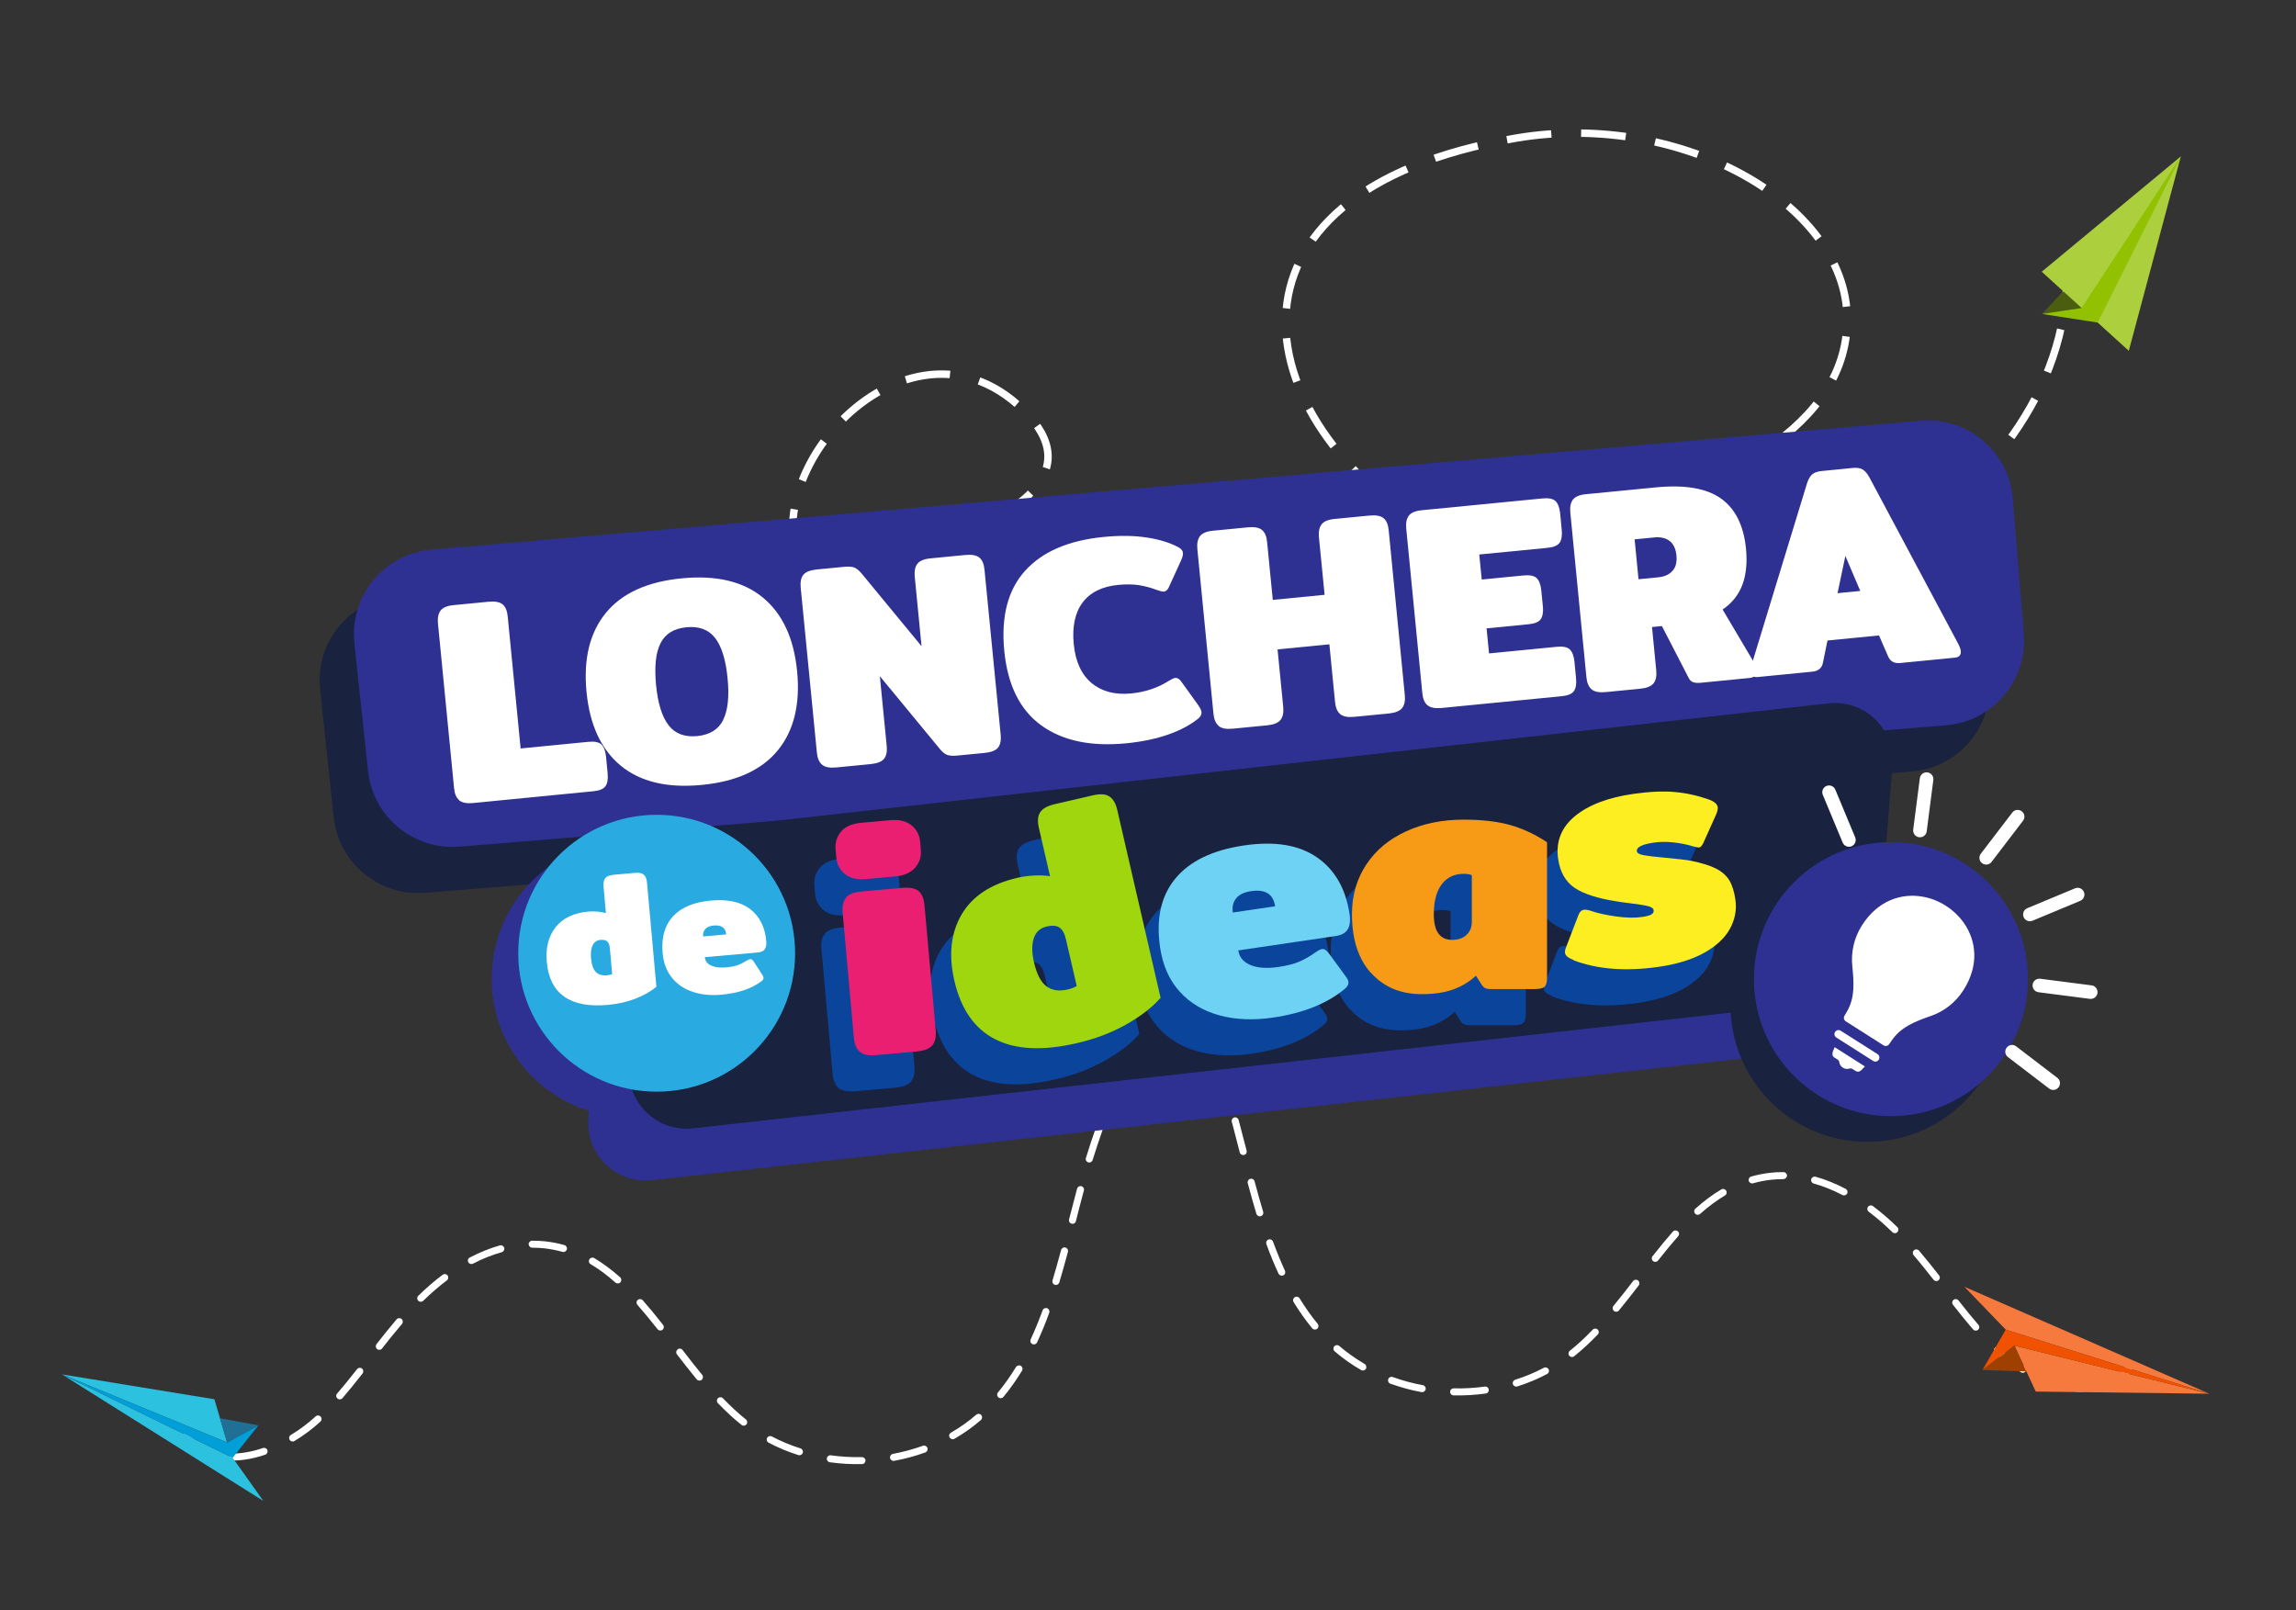 <svg xmlns="http://www.w3.org/2000/svg" id="Capa_1" viewBox="0 0 308 216"><rect x="0" y="0" width="308" height="216" fill="#333333" stroke="none"/><defs><style>.cls-1{fill:#f79b16;}.cls-2{fill:#009fd8;}.cls-3{fill:#f6793d;}.cls-4{fill:#ea1f72;}.cls-5{fill:#f05202;}.cls-6,.cls-7{fill:#fff;}.cls-8{fill:#fcee21;}.cls-9{fill:#9d4001;}.cls-10{fill:#a0d60d;}.cls-11{fill:#92c102;}.cls-12{fill:#acd03d;}.cls-13{fill:#207095;}.cls-14{fill:#0a459b;}.cls-15{fill:#19223f;}.cls-16{fill:#6ed2f4;}.cls-17{fill:#29abe2;}.cls-18{fill:#2bc1df;}.cls-19{fill:#2e3192;}.cls-20{fill:#4b5d0f;}.cls-21{fill:none;stroke:#fff;stroke-dasharray:0 0 6 4;stroke-miterlimit:10;}.cls-7{fill-rule:evenodd;}</style></defs><path class="cls-21" d="m66.79,83.64c21.84-.12-1.13-3.8,20.72-4.05,14.39-.16,66.46-8.13,49.84-24.53-16.86-16.63-41.58,13.61-26.17,26.1,11,8.91,36.49,6.44,51.3,6.62,17.25.2,33.4-10.48,48.63-15.82,17.22-6.04,36.06-13.34,36.67-28.42.65-15.83-22.01-28.81-44.36-25.02-42.78,7.25-36.71,38.87-8.99,54.22,38.42,21.27,81.43-3.72,82.83-34.65"></path><g><path class="cls-6" d="m286.09,183.54c-.01.08-.05.15-.1.21-.65.81-1.43,1.46-2.31,1.94-.23.13-.52.04-.64-.19-.13-.23-.04-.52.19-.64.77-.42,1.45-1,2.03-1.71.16-.2.46-.23.66-.07.14.11.2.29.17.45Zm-6.26,2.78c-.04.22-.24.39-.47.39-.69,0-1.41-.08-2.14-.21s-1.44-.32-2.18-.57c-.25-.08-.38-.35-.3-.6.08-.25.35-.38.6-.3.69.23,1.38.41,2.05.54s1.34.19,1.97.2c.26,0,.47.22.47.48,0,.03,0,.06,0,.08Zm-8.01-2.56c-.01.05-.03.11-.06.16-.13.22-.43.3-.65.16-1.26-.76-2.43-1.64-3.48-2.6-.19-.18-.2-.48-.03-.67.18-.19.48-.2.67-.03,1,.93,2.12,1.76,3.32,2.49.17.1.25.3.22.49Zm-6.31-5.65c-.02.1-.07.2-.16.27-.2.17-.5.15-.67-.05-.81-.94-1.64-1.96-2.7-3.31-.16-.21-.12-.5.08-.66.21-.16.5-.13.66.08,1.05,1.34,1.88,2.35,2.68,3.28.1.11.13.26.11.39Zm-5.3-6.65c-.02.11-.08.21-.17.29-.21.16-.5.12-.66-.08-.72-.91-1.67-2.12-2.67-3.29-.17-.2-.15-.5.05-.67.2-.17.5-.15.67.05,1.01,1.19,1.97,2.4,2.69,3.32.09.11.12.25.09.38Zm-5.56-6.43c-.02.09-.06.18-.13.25-.18.19-.48.19-.67,0-1.02-1-2.09-1.92-3.17-2.74-.21-.16-.25-.45-.09-.66.16-.21.45-.25.66-.09,1.12.84,2.22,1.79,3.27,2.82.12.11.16.27.13.42Zm-6.81-5.06s-.02.09-.05.13c-.12.23-.41.32-.64.2-1.28-.67-2.58-1.19-3.85-1.54-.25-.07-.4-.33-.33-.58.07-.25.33-.4.58-.33,1.34.37,2.69.92,4.03,1.62.19.1.28.31.25.5Zm-8.14-2.19c-.04.22-.23.39-.47.39-.57,0-1.13.03-1.68.09-.81.09-1.61.25-2.38.47-.25.07-.51-.08-.58-.33-.07-.25.08-.51.33-.58.82-.23,1.67-.4,2.53-.5.59-.07,1.19-.1,1.8-.09.26,0,.47.21.47.48,0,.03,0,.06,0,.08Zm-8.08,2.26c-.02.13-.1.25-.22.32-1.12.67-2.21,1.48-3.34,2.48-.19.17-.49.16-.67-.04-.17-.2-.16-.49.04-.67,1.17-1.04,2.31-1.89,3.48-2.58.22-.13.51-.06.65.17.06.1.08.22.06.33Zm-6.39,5.56c-.02.08-.05.16-.11.23-.81.92-1.67,1.95-2.7,3.26-.16.21-.46.24-.66.08-.21-.16-.24-.46-.08-.66,1.04-1.32,1.91-2.37,2.73-3.3.17-.2.47-.21.67-.04.13.11.18.28.15.44Zm-5.32,6.64c-.01.07-.04.14-.09.2-.82,1.07-1.72,2.22-2.65,3.35-.17.2-.46.23-.67.06-.2-.17-.23-.46-.06-.67.92-1.12,1.81-2.26,2.63-3.33.16-.21.46-.25.66-.09.15.11.21.29.18.46Zm-5.45,6.53c-.02.09-.06.17-.12.24-1.08,1.12-2.12,2.08-3.17,2.92-.2.16-.5.13-.66-.07-.16-.2-.13-.5.07-.66,1.02-.81,2.03-1.74,3.08-2.84.18-.19.48-.19.67-.01.12.11.16.28.14.43Zm-6.68,5.21c-.03.14-.11.26-.24.33-1.26.67-2.61,1.23-4,1.67-.25.08-.51-.06-.59-.31-.08-.25.06-.51.31-.59,1.34-.42,2.63-.96,3.84-1.6.23-.12.52-.03.64.2.05.1.07.2.05.31Zm-8.07,2.57c-.04.2-.19.35-.4.38-1.42.2-2.87.28-4.32.25-.26,0-.47-.22-.46-.48,0-.27.22-.47.48-.46,1.4.03,2.8-.05,4.17-.24.26-.04.5.14.53.4,0,.05,0,.1,0,.15Zm-8.47-.19c-.05.26-.29.43-.55.38-1.43-.26-2.83-.65-4.18-1.13-.25-.09-.37-.36-.28-.61.09-.25.36-.37.61-.28,1.29.47,2.65.84,4.03,1.09.26.05.43.29.38.55Zm-7.95-2.9c0,.05-.03.1-.06.15-.13.23-.42.3-.65.17-1.27-.73-2.46-1.58-3.54-2.51-.2-.17-.22-.47-.05-.67.17-.2.47-.22.67-.05,1.04.89,2.18,1.7,3.39,2.41.18.1.26.3.23.49Zm-6.43-5.5c-.02.11-.07.21-.16.28-.2.17-.5.14-.67-.06-.89-1.07-1.73-2.26-2.5-3.52-.14-.22-.07-.51.16-.65.22-.14.51-.07.65.16.75,1.22,1.56,2.37,2.42,3.41.09.11.12.25.1.39Zm-4.45-7.22c-.03.15-.12.28-.27.34-.24.11-.52,0-.63-.23-.57-1.23-1.11-2.53-1.63-3.97-.09-.25.04-.52.28-.61.25-.09.52.04.61.28.52,1.41,1.04,2.69,1.6,3.9.04.09.05.19.04.28Zm-2.95-7.97c-.03.17-.15.32-.33.37-.25.08-.51-.07-.59-.32-.37-1.23-.74-2.54-1.16-4.11-.07-.25.08-.51.34-.58.25-.07.51.08.58.34.42,1.56.78,2.86,1.15,4.08.02.07.03.15.01.22Zm-2.22-8.21c-.03.18-.16.33-.35.37-.25.06-.51-.09-.58-.34-.32-1.25-.64-2.48-.96-3.71l-.11-.4c-.07-.25.08-.51.33-.58.25-.07.51.08.58.33l.11.4c.33,1.23.65,2.47.97,3.72.02.07.02.14,0,.2Zm-2.26-8.2c-.03.17-.15.31-.33.37-.25.08-.51-.06-.59-.31-.43-1.39-.88-2.74-1.33-4.02-.09-.25.04-.52.29-.6.25-.09.52.04.6.29.46,1.29.91,2.66,1.34,4.06.02.08.03.15.01.22Zm-2.86-8.01c-.03.15-.13.29-.28.35-.24.1-.52-.01-.62-.26-.55-1.33-1.13-2.63-1.73-3.85-.11-.24-.02-.52.22-.63.23-.11.52-.02.63.22.61,1.25,1.2,2.56,1.75,3.91.04.09.04.18.03.27Z"></path><path class="cls-6" d="m24.69,192.31c.2-.16.5-.13.66.07.58.71,1.26,1.29,2.03,1.71.23.12.31.41.19.64-.13.23-.41.31-.64.19-.88-.48-1.65-1.13-2.31-1.94-.05-.06-.08-.14-.1-.21-.03-.16.03-.34.17-.45Zm6.09,3.15c0-.26.21-.47.47-.48.63,0,1.3-.07,1.97-.2.67-.12,1.35-.3,2.05-.54.25-.08.52.05.6.3.08.25-.05.52-.3.6-.74.25-1.47.44-2.18.57s-1.45.21-2.14.21c-.23,0-.43-.17-.47-.39,0-.03,0-.05,0-.08Zm8.24-2.97c1.2-.73,2.32-1.57,3.32-2.49.19-.18.49-.17.67.03.18.19.17.49-.03.67-1.05.97-2.22,1.84-3.48,2.6-.22.14-.51.06-.65-.16-.03-.05-.05-.1-.06-.16-.03-.19.05-.39.22-.49Zm6.2-5.55c.8-.93,1.63-1.94,2.68-3.28.16-.21.46-.24.66-.08.2.16.24.46.08.66-1.06,1.35-1.89,2.37-2.7,3.31-.17.2-.47.22-.67.05-.09-.07-.14-.17-.16-.27-.02-.14,0-.28.11-.39Zm5.29-6.64c.72-.92,1.68-2.13,2.69-3.32.17-.2.47-.22.67-.05.2.17.22.47.05.67-1,1.17-1.95,2.37-2.67,3.29-.16.21-.46.24-.66.08-.09-.07-.15-.18-.17-.29-.02-.13,0-.27.09-.38Zm5.6-6.48c1.05-1.03,2.15-1.98,3.27-2.82.21-.16.51-.11.66.09.16.21.11.51-.09.66-1.09.82-2.15,1.74-3.17,2.74-.19.18-.49.18-.67,0-.07-.07-.11-.16-.13-.25-.03-.15.02-.31.13-.42Zm6.92-5.14c1.34-.7,2.7-1.24,4.03-1.62.25-.07.51.08.58.33.07.25-.08.51-.33.58-1.27.36-2.57.87-3.85,1.54-.23.12-.52.03-.64-.2-.02-.04-.04-.09-.05-.13-.04-.2.06-.41.25-.5Zm7.88-1.77c0-.26.21-.47.47-.48.6,0,1.21.03,1.8.09.86.1,1.71.26,2.53.5.25.07.4.33.33.58-.07.25-.33.4-.58.33-.77-.22-1.57-.37-2.38-.47-.55-.06-1.12-.09-1.68-.09-.23,0-.43-.17-.47-.39,0-.03,0-.05,0-.08Zm8.15,2.02c.13-.22.42-.3.65-.17,1.17.7,2.31,1.54,3.48,2.58.2.17.21.47.04.67-.17.19-.47.21-.67.04-1.12-1-2.21-1.81-3.34-2.48-.12-.07-.2-.19-.22-.32-.02-.11,0-.22.06-.33Zm6.49,5.45c.2-.17.49-.16.67.04.82.93,1.69,1.98,2.73,3.3.16.21.13.5-.08.66-.2.16-.5.13-.66-.08-1.03-1.3-1.89-2.34-2.7-3.26-.06-.07-.1-.15-.11-.23-.03-.16.02-.33.15-.44Zm5.35,6.62c.21-.16.5-.12.66.09.82,1.06,1.7,2.2,2.63,3.33.17.2.14.5-.06.67-.2.17-.5.14-.67-.06-.93-1.13-1.82-2.28-2.65-3.35-.05-.06-.08-.13-.09-.2-.03-.17.03-.35.18-.46Zm5.41,6.56c.19-.18.49-.18.67.01,1.05,1.09,2.06,2.02,3.08,2.84.2.16.24.46.07.66-.16.2-.46.24-.66.07-1.05-.84-2.09-1.8-3.17-2.92-.07-.07-.11-.15-.12-.24-.03-.15.02-.31.14-.43Zm6.59,5.33c.12-.23.41-.32.64-.2,1.21.64,2.51,1.18,3.84,1.6.25.08.39.34.31.59-.08.25-.34.39-.59.31-1.39-.44-2.74-1-4-1.67-.13-.07-.22-.2-.24-.33-.02-.1,0-.21.05-.31Zm8.02,2.73c.04-.26.27-.44.53-.4,1.37.19,2.77.27,4.17.24.26,0,.48.2.48.46,0,.26-.2.48-.46.48-1.45.03-2.9-.05-4.32-.25-.21-.03-.36-.19-.4-.38,0-.05-.01-.1,0-.15Zm8.85-.59c1.38-.26,2.73-.62,4.03-1.09.25-.09.52.04.61.28.09.25-.04.52-.28.61-1.34.49-2.75.87-4.18,1.13-.26.05-.5-.12-.55-.38-.05-.26.12-.5.38-.55Zm7.8-2.85c1.21-.7,2.36-1.51,3.39-2.41.2-.17.5-.15.67.05.17.2.15.5-.05.67-1.08.93-2.27,1.78-3.54,2.51-.23.13-.51.05-.65-.17-.03-.05-.05-.1-.06-.15-.04-.19.05-.39.23-.49Zm6.3-5.39c.86-1.04,1.67-2.19,2.42-3.41.14-.22.43-.29.65-.16.22.14.29.43.16.65-.77,1.26-1.61,2.45-2.5,3.52-.17.2-.46.23-.67.06-.09-.07-.14-.17-.16-.28-.02-.13,0-.27.1-.39Zm4.39-7.12c.56-1.21,1.08-2.49,1.6-3.9.09-.24.36-.37.61-.28.24.09.37.36.28.61-.52,1.44-1.06,2.74-1.63,3.97-.11.24-.39.34-.63.23-.14-.07-.24-.2-.27-.34-.02-.09,0-.19.04-.28Zm2.93-7.91c.37-1.22.73-2.52,1.15-4.08.07-.25.33-.4.58-.34.25.07.4.32.34.58-.42,1.57-.79,2.88-1.16,4.11-.08.25-.34.39-.59.32-.18-.05-.3-.2-.33-.37-.01-.07,0-.15.01-.22Zm2.22-8.19c.32-1.25.64-2.49.97-3.72l.11-.4c.07-.25.33-.4.58-.33.25.07.4.33.33.58l-.11.4c-.33,1.22-.65,2.46-.96,3.71-.06.25-.32.41-.58.34-.18-.05-.32-.2-.35-.37-.01-.06-.01-.13,0-.2Zm2.26-8.23c.43-1.4.88-2.77,1.34-4.06.09-.25.36-.37.6-.29.25.09.37.36.29.6-.45,1.28-.9,2.63-1.33,4.02-.08.25-.34.39-.59.31-.17-.05-.3-.2-.33-.37-.01-.07,0-.15.01-.22Zm2.88-8.05c.56-1.35,1.15-2.66,1.75-3.91.11-.23.4-.33.63-.22.23.11.33.4.22.63-.6,1.23-1.18,2.52-1.73,3.85-.1.24-.38.36-.62.26-.15-.06-.26-.2-.28-.35-.02-.09,0-.18.03-.27Z"></path><path class="cls-15" d="m256.46,103.49l-199.43,16.28c-6.16.5-11.6-4-12.26-10.15l-1.83-17.13c-.68-6.35,3.99-12.01,10.35-12.56l199.78-17.28c6.29-.54,11.83,4.13,12.34,10.43l1.47,18.13c.51,6.27-4.16,11.77-10.43,12.28Z"></path><g><path class="cls-15" d="m54.96,109.53c-.4-.34-.63-.9-.7-1.68l-2.05-22.78c-.07-.78.06-1.37.39-1.78s.94-.65,1.82-.73l4.79-.43c.91-.08,1.57.04,1.96.37.39.33.63.9.7,1.7l1.64,18.24,9.38-.85c.86-.08,1.46.05,1.8.39.34.33.55.9.62,1.71l.2,2.25c.07.81-.03,1.4-.3,1.79-.28.39-.84.62-1.7.7l-16.63,1.5c-.89.08-1.53-.05-1.92-.39Z"></path><path class="cls-15" d="m81.54,107.03c-2.06-.67-3.72-1.75-4.96-3.25-1.24-1.5-1.97-3.35-2.16-5.55l-1.36-15.05c-.07-.78.06-1.37.39-1.78s.94-.65,1.82-.73l4.79-.43c.91-.08,1.57.04,1.96.37.39.33.63.9.7,1.7l1.37,15.18c.11,1.26.51,2.17,1.2,2.73.69.56,1.58.79,2.68.69s1.94-.49,2.51-1.16c.57-.67.81-1.64.69-2.9l-1.37-15.18c-.07-.78.06-1.37.39-1.78.33-.41.94-.65,1.82-.73l4.79-.43c.91-.08,1.57.04,1.96.37.39.33.63.9.7,1.7l1.36,15.05c.2,2.2-.18,4.15-1.14,5.84-.96,1.7-2.39,3.06-4.3,4.08-1.91,1.02-4.18,1.66-6.81,1.89-2.63.24-4.98.02-7.04-.64Z"></path><path class="cls-15" d="m104.84,105.03c-.4-.34-.63-.9-.7-1.68l-2.06-22.82c-.07-.78.06-1.36.39-1.76.33-.4.95-.63,1.86-.72l3.82-.34c.56-.05,1.01-.02,1.33.1.32.12.65.38.98.78l8.26,10.17-.87-9.62c-.07-.78.06-1.37.39-1.78.33-.41.94-.65,1.82-.73l4.79-.43c.91-.08,1.57.04,1.96.37.4.33.63.9.7,1.7l2.06,22.82c.07.78-.06,1.36-.39,1.76-.33.4-.95.63-1.86.72l-3.82.34c-.56.05-1.01.02-1.33-.1-.32-.12-.65-.38-.98-.78l-8.26-10.17.87,9.66c.07.78-.06,1.36-.39,1.76-.33.4-.95.63-1.86.72l-4.79.43c-.89.08-1.53-.05-1.92-.39Z"></path><path class="cls-15" d="m135.59,99.8c-2.93-2.16-4.6-5.6-5.03-10.32-.43-4.75.56-8.44,2.96-11.06,2.4-2.62,6.03-4.16,10.89-4.59,2.2-.2,4.18-.16,5.94.11,1.76.27,3.25.75,4.47,1.42.34.21.53.47.56.76.02.24-.07.59-.27,1.04l-1.7,3.64c-.18.4-.42.61-.71.63-.19.02-.51-.06-.95-.24-.79-.31-1.6-.53-2.43-.67-.84-.14-1.81-.16-2.91-.06-2.23.2-3.87,1-4.94,2.39-1.07,1.39-1.49,3.31-1.27,5.76.22,2.42,1.03,4.22,2.43,5.4,1.41,1.19,3.22,1.68,5.45,1.48,1.93-.17,3.67-.74,5.2-1.69.41-.25.71-.39.9-.41.3-.03.57.14.82.49l2.33,3.28c.28.41.43.73.45.97.03.3-.11.58-.41.85-1.08.88-2.48,1.62-4.18,2.2-1.71.59-3.66.98-5.86,1.18-4.88.44-8.79-.42-11.72-2.58Z"></path><path class="cls-15" d="m160.51,100.01c-.4-.34-.63-.9-.7-1.68l-2.05-22.78c-.07-.78.06-1.37.39-1.78.33-.41.94-.65,1.82-.73l4.79-.43c.91-.08,1.57.04,1.96.37.39.33.63.9.7,1.7l.72,7.97,7.17-.65-.72-7.97c-.07-.78.06-1.37.39-1.78.33-.41.94-.65,1.82-.73l4.79-.43c.91-.08,1.57.04,1.96.37.4.33.63.9.7,1.7l2.05,22.78c.07.78-.06,1.37-.39,1.78-.33.41-.95.65-1.86.74l-4.79.43c-.89.08-1.53-.05-1.92-.39-.4-.34-.63-.9-.7-1.68l-.72-7.97-7.17.65.72,7.97c.07.78-.06,1.37-.39,1.78-.33.41-.95.65-1.86.74l-4.79.43c-.89.08-1.53-.05-1.92-.39Z"></path><path class="cls-15" d="m189.82,97.37c-.4-.34-.63-.9-.7-1.68l-2.05-22.78c-.07-.78.06-1.37.39-1.78.33-.41.94-.65,1.82-.73l16.67-1.5c.86-.08,1.46.05,1.8.39.34.33.55.9.62,1.71l.2,2.25c.07.8-.03,1.4-.3,1.79-.28.39-.84.62-1.7.7l-9.42.85.31,3.46,5.8-.52c.86-.08,1.46.05,1.8.39.34.33.55.9.62,1.71l.2,2.17c.07.8-.03,1.4-.3,1.79-.28.39-.84.62-1.7.7l-5.8.52.31,3.46,9.38-.85c.86-.08,1.46.05,1.8.39.34.33.55.9.62,1.71l.2,2.25c.07.81-.03,1.4-.3,1.79-.28.39-.84.62-1.7.7l-16.63,1.5c-.89.08-1.53-.05-1.92-.39Z"></path><path class="cls-15" d="m212.92,95.29c-.4-.34-.63-.9-.7-1.68l-2.05-22.78c-.07-.78.06-1.37.39-1.78.33-.41.94-.65,1.82-.73l9.62-.87c4.03-.36,7.03.17,9.01,1.6,1.98,1.43,3.12,3.76,3.41,6.98.17,1.93,0,3.59-.55,4.98-.54,1.39-1.46,2.52-2.76,3.39l4.47,7.67c.13.21.2.44.23.71.03.3-.05.55-.24.75-.18.21-.44.32-.76.35l-6.8.61c-.43.04-.78,0-1.04-.09-.27-.1-.47-.29-.6-.57l-3.65-7.22-1.37.12.54,6c.07.78-.06,1.37-.39,1.78-.33.41-.95.65-1.86.74l-4.79.43c-.89.08-1.53-.05-1.92-.39Zm9.34-15.41c.86-.08,1.52-.37,1.97-.87.46-.5.64-1.21.56-2.12s-.4-1.61-.93-2.03c-.54-.41-1.24-.58-2.09-.5l-2.74.25.5,5.51,2.74-.25Z"></path><path class="cls-15" d="m235.34,92.98c-.02-.24.02-.54.12-.9l7.85-25.02c.19-.59.43-1.01.72-1.26.29-.26.71-.41,1.28-.46l4.39-.4c.56-.05,1.01.02,1.34.22.33.2.64.57.93,1.11l12.16,23.21c.17.34.26.63.28.87.05.56-.22.87-.81.93l-7.57.68c-.83.08-1.39-.24-1.67-.95l-1.23-2.89-7.12.64-.66,3.06c-.15.74-.64,1.15-1.47,1.23l-7.57.68c-.59.05-.91-.2-.96-.77Zm15.24-11.03l-2.02-4.85-1.12,5.13,3.14-.28Z"></path></g><path class="cls-19" d="m261.06,97.29l-199.43,16.28c-6.16.5-11.6-4-12.26-10.15l-1.83-17.13c-.68-6.35,3.99-12.01,10.35-12.56l199.78-17.28c6.29-.54,11.83,4.13,12.34,10.43l1.47,18.13c.51,6.27-4.16,11.77-10.43,12.28Z"></path><g><circle class="cls-19" cx="84.53" cy="131.28" r="18.57"></circle><path class="cls-19" d="m239.57,141.35l-152.08,16.96c-4.83.54-8.95-3.45-8.56-8.29l1.96-24.69c.29-3.69,3.17-6.66,6.85-7.07l152.08-16.96c4.83-.54,8.95,3.45,8.56,8.29l-1.96,24.69c-.29,3.69-3.17,6.66-6.85,7.07Z"></path><path class="cls-15" d="m245.05,134.4l-152.08,16.96c-4.83.54-8.95-3.45-8.56-8.29l1.96-24.69c.29-3.69,3.17-6.66,6.85-7.07l152.08-16.96c4.83-.54,8.95,3.45,8.56,8.29l-1.96,24.69c-.29,3.69-3.17,6.66-6.85,7.07Z"></path><g><path class="cls-14" d="m110.48,122.08c-.68-.57-1.06-1.29-1.14-2.18l-.1-1.14c-.08-.88.17-1.67.73-2.35.57-.68,1.45-1.07,2.64-1.18l3.98-.36c1.19-.11,2.13.12,2.83.69.7.57,1.08,1.29,1.16,2.18l.1,1.14c.08.88-.17,1.67-.76,2.35-.58.68-1.47,1.08-2.66,1.18l-3.98.36c-1.19.11-2.12-.12-2.8-.69Zm2,23.86c-.45-.39-.71-1.03-.79-1.91l-1.5-16.74c-.08-.88.07-1.56.44-2.02.37-.46,1.06-.74,2.07-.83l5.44-.49c1.04-.09,1.78.05,2.23.42.45.37.71,1.02.8,1.93l1.5,16.74c.08.88-.07,1.56-.44,2.02-.37.46-1.08.74-2.11.84l-5.44.49c-1.01.09-1.73-.06-2.18-.45Z"></path><path class="cls-14" d="m130.61,144.24c-2.75-1.42-4.56-4.04-5.44-7.86-.79-3.43-.47-6.38.97-8.85,1.44-2.47,3.95-4.12,7.53-4.94.72-.17,1.49-.26,2.31-.3.82-.03,1.5,0,2.03.1l-1.5-6.49c-.21-.89-.15-1.59.18-2.09.32-.5.98-.86,1.96-1.09l5.1-1.18c.98-.23,1.73-.18,2.22.15.5.33.85.92,1.05,1.78l5.82,25.23c-1.14,1.3-2.7,2.5-4.66,3.6-1.96,1.1-4.17,1.93-6.61,2.49-4.56,1.05-8.22.87-10.96-.56Zm10.98-7.13l-1.45-6.26c-.18-.78-.46-1.3-.86-1.57-.39-.27-.96-.32-1.71-.15-.89.21-1.48.74-1.75,1.61-.27.86-.26,1.92.03,3.17.37,1.61.93,2.69,1.67,3.24.74.55,1.68.7,2.81.44.54-.12.96-.28,1.26-.48Z"></path><path class="cls-14" d="m160.77,141.06c-2.17-.58-3.96-1.64-5.36-3.18-1.4-1.54-2.28-3.52-2.64-5.95-.56-3.82.12-6.89,2.05-9.23,1.93-2.34,5-3.82,9.21-4.44,4.12-.61,7.38-.07,9.79,1.6,2.41,1.67,3.87,4.22,4.37,7.64.13.88.04,1.56-.26,2.03-.3.48-.83.77-1.59.88l-13.08,1.93c.13.91.68,1.56,1.63,1.96.96.4,2.21.49,3.75.26,1.18-.17,2.12-.41,2.82-.72.7-.3,1.44-.73,2.22-1.28.34-.23.61-.37.82-.4.27-.04.56.13.87.52l2.27,3.1c.23.28.36.54.39.78.05.33-.12.65-.51.96-2.34,1.95-5.54,3.23-9.6,3.83-2.6.38-4.99.29-7.17-.29Zm7.43-14.64c-.24-1.64-1.31-2.31-3.22-2.03-.94.14-1.61.46-2.01.97-.41.51-.55,1.14-.44,1.9l5.68-.84Z"></path><path class="cls-14" d="m181.08,135.39c-1.71-1.88-2.57-4.52-2.57-7.92,0-2.51.65-4.73,1.93-6.66,1.29-1.93,3.07-3.41,5.35-4.45,2.28-1.04,4.84-1.56,7.69-1.56,2.45,0,4.52.24,6.22.71,1.7.48,3.36,1.25,4.98,2.32v18.18c0,.61-.12,1.02-.35,1.22-.23.2-.7.3-1.4.3h-5.78c-.34,0-.6-.05-.78-.14s-.35-.26-.5-.51l-.73-1.15c-.89.83-1.91,1.44-3.08,1.86-1.16.41-2.56.62-4.18.62-2.82,0-5.08-.94-6.79-2.83Zm12.77-5.11c.49-.43.74-1.02.74-1.79v-6.24c-.27-.12-.64-.18-1.1-.18-1.26,0-2.23.47-2.94,1.4-.7.93-1.06,2.27-1.06,4.02,0,2.3.82,3.44,2.48,3.44.76,0,1.39-.21,1.88-.64Z"></path><path class="cls-14" d="m208.25,133.63c-.72-.27-1.1-.58-1.16-.95-.03-.21.02-.48.16-.81l1.66-4.32c.16-.39.39-.61.69-.66.24-.03.56.01.95.14.88.31,2,.56,3.35.75,1.36.19,2.52.22,3.49.08.64-.09,1.07-.21,1.3-.35.23-.14.32-.33.29-.57s-.29-.42-.75-.54c-.47-.12-1.23-.24-2.3-.37-.32-.05-.62-.09-.92-.12-.3-.03-.59-.08-.88-.13-2.62-.4-4.54-1.01-5.76-1.84-1.22-.83-1.95-2.13-2.2-3.88-.33-2.3.42-4.21,2.24-5.72,1.82-1.51,4.45-2.51,7.87-3,2.12-.3,3.96-.39,5.51-.25,1.55.13,3.11.48,4.67,1.03.69.27,1.06.61,1.12,1,.03.24-.04.58-.23,1.01l-1.69,3.77c-.19.4-.39.61-.6.64-.09.01-.39-.05-.91-.19-.74-.23-1.59-.4-2.53-.5-.94-.1-1.79-.09-2.55.02-1.64.23-2.42.62-2.34,1.17.03.24.33.42.89.52.56.11,1.49.22,2.81.34,1.72.16,2.92.29,3.58.42,1.43.29,2.55.64,3.35,1.05.8.41,1.39.94,1.78,1.58.38.64.66,1.51.81,2.6.19,1.33-.05,2.62-.72,3.86-.67,1.24-1.82,2.32-3.43,3.23-1.62.91-3.68,1.55-6.2,1.91-4.36.62-8.15.33-11.35-.88Z"></path></g><g><path class="cls-4" d="m113.33,117.23c-.68-.57-1.06-1.29-1.14-2.18l-.1-1.14c-.08-.88.17-1.67.73-2.35.57-.68,1.45-1.07,2.64-1.18l3.98-.36c1.19-.11,2.13.12,2.83.69.7.57,1.08,1.29,1.16,2.18l.1,1.14c.08.88-.17,1.67-.76,2.35-.58.68-1.47,1.08-2.66,1.18l-3.98.36c-1.19.11-2.12-.12-2.8-.69Zm2,23.86c-.45-.39-.71-1.03-.79-1.91l-1.5-16.74c-.08-.88.07-1.56.44-2.02.37-.46,1.06-.74,2.07-.83l5.44-.49c1.04-.09,1.78.05,2.23.42.45.37.71,1.02.8,1.93l1.5,16.74c.08.88-.07,1.56-.44,2.02-.37.46-1.08.74-2.11.84l-5.44.49c-1.01.09-1.73-.06-2.18-.45Z"></path><path class="cls-10" d="m133.46,139.39c-2.75-1.42-4.56-4.04-5.44-7.86-.79-3.43-.47-6.38.97-8.85,1.44-2.47,3.95-4.12,7.53-4.94.72-.17,1.49-.26,2.31-.3.82-.03,1.5,0,2.03.1l-1.5-6.49c-.21-.89-.15-1.59.18-2.09.32-.5.98-.86,1.96-1.09l5.1-1.18c.98-.23,1.73-.18,2.22.15.5.33.85.92,1.05,1.78l5.82,25.23c-1.14,1.3-2.7,2.5-4.66,3.6-1.96,1.1-4.17,1.93-6.61,2.49-4.56,1.05-8.22.87-10.96-.56Zm10.98-7.13l-1.45-6.26c-.18-.78-.46-1.3-.86-1.57-.39-.27-.96-.32-1.71-.15-.89.21-1.48.74-1.75,1.61-.27.86-.26,1.92.03,3.17.37,1.61.93,2.69,1.67,3.24.74.55,1.68.7,2.81.44.54-.12.96-.28,1.26-.48Z"></path><path class="cls-16" d="m163.62,136.21c-2.17-.58-3.96-1.64-5.36-3.18-1.4-1.54-2.28-3.52-2.64-5.95-.56-3.82.12-6.89,2.05-9.23,1.93-2.34,5-3.82,9.21-4.44,4.12-.61,7.38-.07,9.79,1.6,2.41,1.67,3.87,4.22,4.37,7.64.13.88.04,1.56-.26,2.03-.3.48-.83.77-1.59.88l-13.08,1.93c.13.91.68,1.56,1.63,1.96.96.4,2.21.49,3.75.26,1.18-.17,2.12-.41,2.82-.72.7-.3,1.44-.73,2.22-1.28.34-.23.61-.37.82-.4.27-.04.56.13.87.52l2.27,3.1c.23.28.36.54.39.78.05.33-.12.65-.51.96-2.34,1.95-5.54,3.23-9.6,3.83-2.6.38-4.99.29-7.17-.29Zm7.43-14.64c-.24-1.64-1.31-2.31-3.22-2.03-.94.14-1.61.46-2.01.97-.41.51-.55,1.14-.44,1.9l5.68-.84Z"></path><path class="cls-1" d="m183.93,130.54c-1.71-1.88-2.57-4.52-2.57-7.92,0-2.51.65-4.73,1.93-6.66s3.07-3.41,5.35-4.45c2.28-1.04,4.84-1.56,7.69-1.56,2.45,0,4.52.24,6.22.71,1.7.48,3.36,1.25,4.98,2.32v18.18c0,.61-.12,1.02-.35,1.22-.23.2-.7.3-1.4.3h-5.78c-.34,0-.6-.05-.78-.14s-.35-.26-.5-.51l-.73-1.15c-.89.83-1.91,1.44-3.08,1.86-1.16.41-2.56.62-4.18.62-2.82,0-5.08-.94-6.79-2.83Zm12.77-5.11c.49-.43.74-1.02.74-1.79v-6.24c-.27-.12-.64-.18-1.1-.18-1.26,0-2.23.47-2.94,1.4-.7.93-1.06,2.27-1.06,4.02,0,2.3.82,3.44,2.48,3.44.76,0,1.39-.21,1.88-.64Z"></path><path class="cls-8" d="m211.1,128.78c-.72-.27-1.1-.58-1.16-.95-.03-.21.02-.48.16-.81l1.66-4.32c.16-.39.39-.61.69-.66.24-.03.56.01.95.14.88.31,2,.56,3.35.75,1.36.19,2.52.22,3.49.08.64-.09,1.07-.21,1.3-.35.23-.14.32-.33.29-.57s-.29-.42-.75-.54c-.47-.12-1.23-.24-2.3-.37-.32-.05-.62-.09-.92-.12-.3-.03-.59-.08-.88-.13-2.62-.4-4.54-1.01-5.76-1.84-1.22-.83-1.95-2.13-2.2-3.88-.33-2.3.42-4.21,2.24-5.72,1.82-1.51,4.45-2.51,7.87-3,2.12-.3,3.96-.39,5.51-.25,1.55.13,3.11.48,4.67,1.03.69.27,1.06.61,1.12,1,.03.24-.04.58-.23,1.01l-1.69,3.77c-.19.4-.39.61-.6.64-.09.01-.39-.05-.91-.19-.74-.23-1.59-.4-2.53-.5-.94-.1-1.79-.09-2.55.02-1.64.23-2.42.62-2.34,1.17.03.24.33.42.89.52.56.11,1.49.22,2.81.34,1.72.16,2.92.29,3.58.42,1.43.29,2.55.64,3.35,1.05.8.41,1.39.94,1.78,1.58.38.64.66,1.51.81,2.6.19,1.33-.05,2.62-.72,3.86-.67,1.24-1.82,2.32-3.43,3.23-1.62.91-3.68,1.55-6.2,1.91-4.36.62-8.15.33-11.35-.88Z"></path></g><circle class="cls-17" cx="88.09" cy="127.87" r="18.57"></circle><g><path class="cls-6" d="m75.69,133.69c-1.37-.97-2.15-2.51-2.34-4.63-.17-1.9.22-3.46,1.18-4.68.96-1.22,2.43-1.92,4.41-2.1.4-.04.82-.03,1.26.01.45.04.81.11,1.08.2l-.32-3.6c-.04-.5.04-.87.25-1.11.21-.24.59-.39,1.14-.44l2.83-.25c.55-.05.94.03,1.18.24s.39.56.43,1.04l1.26,13.99c-.71.61-1.64,1.14-2.77,1.59-1.14.44-2.38.73-3.74.85-2.53.23-4.48-.14-5.85-1.11Zm6.43-3.02l-.31-3.47c-.04-.43-.15-.73-.34-.91-.19-.17-.49-.24-.91-.21-.5.04-.85.29-1.06.73-.21.44-.28,1.01-.22,1.71.08.89.3,1.52.66,1.87s.85.5,1.48.44c.3-.03.53-.08.71-.16Z"></path><path class="cls-6" d="m92.95,133.05c-1.16-.38-2.1-1.01-2.81-1.89-.71-.88-1.13-1.98-1.25-3.3-.19-2.08.28-3.73,1.39-4.94,1.12-1.21,2.82-1.92,5.12-2.12,2.25-.2,4,.19,5.26,1.17,1.25.98,1.97,2.4,2.13,4.27.04.48-.02.84-.2,1.09-.18.25-.47.39-.89.43l-7.15.64c.04.5.32.87.83,1.11.51.25,1.18.33,2.02.26.64-.06,1.16-.16,1.55-.3.39-.14.8-.35,1.24-.62.19-.12.34-.18.46-.19.15-.01.3.09.45.31l1.13,1.75c.11.16.18.3.19.43.02.18-.09.35-.31.5-1.33.99-3.1,1.58-5.32,1.78-1.42.13-2.71,0-3.87-.38Zm4.47-7.7c-.08-.89-.64-1.29-1.68-1.2-.51.05-.89.2-1.12.46-.24.26-.33.6-.3,1.01l3.1-.28Z"></path></g></g><g><circle class="cls-15" cx="250.51" cy="134.79" r="18.38"></circle><circle class="cls-19" cx="253.66" cy="131.34" r="18.38"></circle><path class="cls-6" d="m253.43,140.05h0c-.16.26-.49.34-.75.18l-5.08-3.23h0c-.24-.15-.32-.47-.18-.72l.38-.66c.51-.9.74-1.85.81-2.83.07-1.01-.02-2.08-.13-3.18-.1-.94-.04-1.9.18-2.84.21-.91.58-1.79,1.1-2.62,2.13-3.35,5.27-4.37,8.14-3.87,1.11.19,2.18.61,3.12,1.22.95.6,1.78,1.39,2.43,2.31,1.67,2.39,2.07,5.66-.06,9.01-.52.82-1.17,1.53-1.9,2.11-.76.6-1.6,1.06-2.49,1.36-1.04.36-2.04.73-2.93,1.23-.86.48-1.62,1.09-2.22,1.94l-.42.59h0Z"></path><path class="cls-6" d="m251.28,142.32c.25.16.59.09.75-.17s.09-.59-.17-.75l-4.94-3.14c-.25-.16-.59-.09-.75.17s-.09.59.17.75l4.94,3.14h0Z"></path><path class="cls-7" d="m250.17,143.05l-4.06-2.58-.23.56c-.12.3-.09.65.18.82l.45.28c.12.08.2.2.22.34.09.65.74,1.06,1.36.87.14-.04.28-.03.4.05l.45.28c.28.18.6.06.82-.18l.41-.45h0Z"></path><g><path class="cls-6" d="m280.35,133.99c.5.06.96-.29,1.02-.79s-.29-.96-.79-1.02l-6.89-.89c-.5-.06-.96.29-1.02.79s.29.96.79,1.02l6.89.89h0Z"></path><path class="cls-6" d="m274.88,146.02c.4.31.97.23,1.27-.17.31-.4.23-.97-.17-1.27l-5.52-4.22c-.4-.31-.97-.23-1.27.17-.31.4-.23.97.17,1.27l5.52,4.22h0Z"></path><path class="cls-6" d="m246.2,105.92c-.19-.46-.72-.68-1.19-.49-.46.19-.68.72-.49,1.19l2.67,6.41c.19.46.72.68,1.19.49.46-.19.68-.72.49-1.19l-2.67-6.41h0Z"></path><path class="cls-6" d="m259.35,104.63c.06-.5-.29-.96-.79-1.02s-.96.29-1.02.79l-.89,6.89c-.06.5.29.96.79,1.02s.96-.29,1.02-.79l.89-6.89h0Z"></path><path class="cls-6" d="m271.38,110.1c.31-.4.23-.97-.17-1.27-.4-.31-.97-.23-1.27.17l-4.22,5.52c-.31.4-.23.97.17,1.27.4.31.97.23,1.27-.17l4.22-5.52h0Z"></path><path class="cls-6" d="m279.06,120.84c.46-.19.68-.72.49-1.19-.19-.46-.72-.68-1.19-.49l-6.41,2.67c-.46.19-.68.72-.49,1.19.19.46.72.68,1.19.49l6.41-2.67h0Z"></path></g></g><g><polygon class="cls-18" points="8.31 184.36 35.33 201.34 31.21 195.55 8.31 184.36"></polygon><polygon class="cls-18" points="28.76 187.7 30.47 193.5 8.31 184.36 28.76 187.7"></polygon><polygon class="cls-2" points="31.21 195.55 34.67 191.19 30.47 193.5 8.31 184.36 31.21 195.55"></polygon><polygon class="cls-13" points="34.67 191.19 29.51 190.25 30.47 193.5 34.67 191.19"></polygon></g><g><polygon class="cls-3" points="296.37 186.96 263.52 172.61 269.06 178.36 296.37 186.96"></polygon><polygon class="cls-3" points="273.09 186.67 270.22 180.51 296.37 186.96 273.09 186.67"></polygon><polygon class="cls-5" points="269.06 178.36 265.94 183.78 270.22 180.51 296.37 186.96 269.06 178.36"></polygon><polygon class="cls-9" points="265.94 183.78 271.83 183.97 270.22 180.51 265.94 183.78"></polygon></g><g><path class="cls-6" d="m61.6,107.34c-.39-.33-.62-.87-.69-1.63l-2.16-22.09c-.07-.75.05-1.33.36-1.73s.9-.64,1.76-.72l4.64-.45c.88-.09,1.52.03,1.91.35.39.32.62.87.69,1.65l1.73,17.68,9.09-.89c.83-.08,1.42.04,1.75.36.33.32.54.87.62,1.65l.21,2.19c.08.78-.02,1.36-.28,1.74-.27.38-.81.61-1.65.69l-16.12,1.58c-.86.08-1.48-.04-1.87-.37Z"></path><path class="cls-6" d="m83.27,102.71c-2.63-2.17-4.16-5.47-4.59-9.89-.43-4.42.43-7.96,2.59-10.6,2.16-2.64,5.55-4.19,10.18-4.64,4.63-.45,8.26.41,10.89,2.58,2.63,2.17,4.16,5.47,4.59,9.89.43,4.42-.43,7.96-2.59,10.6-2.16,2.64-5.55,4.19-10.18,4.64-4.63.45-8.26-.41-10.89-2.58Zm13.74-6.15c.64-1.28.83-3.15.59-5.59-.24-2.47-.8-4.27-1.67-5.39-.87-1.12-2.15-1.6-3.84-1.44-1.69.17-2.86.88-3.49,2.16-.64,1.27-.83,3.14-.59,5.61.24,2.45.8,4.24,1.67,5.37.87,1.14,2.15,1.62,3.85,1.46,1.69-.17,2.85-.89,3.49-2.17Z"></path><path class="cls-6" d="m110.27,102.57c-.39-.33-.62-.87-.69-1.63l-2.17-22.13c-.07-.75.05-1.32.36-1.71.32-.39.92-.62,1.8-.71l3.71-.36c.55-.05.98-.02,1.29.09.31.11.63.37.96.75l8.09,9.81-.91-9.33c-.07-.75.05-1.33.36-1.73.32-.4.9-.64,1.76-.72l4.64-.45c.88-.09,1.52.03,1.91.35.39.32.62.87.69,1.65l2.17,22.13c.07.75-.05,1.32-.36,1.71-.32.39-.92.62-1.8.71l-3.71.36c-.55.05-.98.02-1.29-.09-.31-.11-.63-.36-.96-.75l-8.09-9.81.92,9.37c.07.75-.05,1.32-.36,1.71-.32.39-.92.62-1.8.71l-4.64.45c-.86.08-1.48-.04-1.87-.37Z"></path><path class="cls-6" d="m139.68,97.3c-2.86-2.07-4.51-5.4-4.96-9.98-.45-4.61.48-8.19,2.79-10.75s5.82-4.08,10.53-4.54c2.13-.21,4.05-.19,5.76.07,1.71.25,3.16.7,4.35,1.35.34.2.52.45.54.73.02.23-.06.57-.26,1.01l-1.62,3.55c-.17.39-.4.59-.69.62-.18.02-.49-.06-.93-.22-.76-.29-1.55-.5-2.37-.64-.81-.13-1.75-.14-2.82-.04-2.16.21-3.75,1-4.77,2.36-1.02,1.36-1.42,3.23-1.19,5.59.23,2.34,1.03,4.08,2.4,5.22,1.37,1.14,3.14,1.6,5.3,1.39,1.87-.18,3.55-.74,5.04-1.68.4-.25.68-.38.87-.4.29-.03.55.13.8.47l2.28,3.17c.27.39.42.71.45.94.03.29-.1.56-.39.83-1.05.86-2.39,1.59-4.04,2.17-1.65.58-3.54.98-5.68,1.19-4.74.46-8.53-.34-11.39-2.41Z"></path><path class="cls-6" d="m163.47,97.36c-.39-.33-.62-.87-.69-1.63l-2.16-22.09c-.07-.75.05-1.33.36-1.73.32-.4.9-.64,1.76-.72l4.64-.45c.88-.09,1.52.03,1.91.35.39.32.62.87.69,1.65l.76,7.73,6.95-.68-.76-7.73c-.07-.75.05-1.33.36-1.73.32-.4.9-.64,1.76-.72l4.64-.45c.88-.09,1.52.03,1.91.35.39.32.62.87.69,1.65l2.16,22.09c.07.76-.05,1.33-.36,1.73-.32.4-.92.64-1.8.73l-4.64.45c-.86.08-1.48-.04-1.87-.37-.39-.33-.62-.87-.69-1.63l-.76-7.73-6.95.68.76,7.73c.07.76-.05,1.33-.36,1.73-.32.4-.92.64-1.8.73l-4.64.45c-.86.08-1.48-.04-1.87-.37Z"></path><path class="cls-6" d="m191.49,94.61c-.39-.33-.62-.87-.69-1.63l-2.16-22.09c-.07-.75.05-1.33.36-1.73.32-.4.9-.64,1.76-.72l16.16-1.58c.83-.08,1.42.04,1.75.36.33.32.54.87.62,1.65l.21,2.19c.08.78-.02,1.36-.28,1.74-.27.38-.81.61-1.65.69l-9.13.89.33,3.36,5.62-.55c.83-.08,1.42.04,1.75.36.33.32.54.87.62,1.65l.21,2.11c.08.78-.02,1.36-.28,1.74-.26.38-.81.61-1.65.69l-5.62.55.33,3.36,9.09-.89c.83-.08,1.42.04,1.75.36.33.32.54.87.62,1.65l.21,2.19c.08.78-.02,1.36-.28,1.74-.27.38-.81.61-1.65.69l-16.12,1.58c-.86.08-1.48-.04-1.87-.37Z"></path><path class="cls-6" d="m213.5,92.46c-.39-.33-.62-.87-.69-1.63l-2.16-22.09c-.07-.75.05-1.33.36-1.73.32-.4.9-.64,1.76-.72l9.33-.91c3.9-.38,6.82.11,8.76,1.49,1.93,1.37,3.05,3.62,3.36,6.74.18,1.87.02,3.49-.49,4.84-.51,1.35-1.39,2.46-2.65,3.31l4.39,7.41c.12.2.2.43.22.69.03.29-.05.53-.22.73-.18.2-.42.32-.73.35l-6.6.65c-.42.04-.75.01-1.01-.08-.26-.09-.45-.28-.59-.55l-3.6-6.98-1.33.13.57,5.82c.07.76-.05,1.33-.36,1.73-.32.4-.92.64-1.8.73l-4.64.45c-.86.08-1.48-.04-1.87-.37Zm8.95-15.02c.83-.08,1.47-.37,1.91-.86.44-.49.61-1.18.53-2.06-.09-.91-.4-1.56-.92-1.96-.53-.39-1.2-.55-2.04-.47l-2.65.26.52,5.35,2.65-.26Z"></path><path class="cls-6" d="m234.85,90.09c-.02-.23.01-.53.11-.88l7.43-24.33c.18-.57.41-.98.69-1.23.28-.25.69-.4,1.24-.46l4.25-.42c.55-.05.98.02,1.3.21.32.19.63.55.91,1.07l11.97,22.43c.16.33.26.61.28.84.05.55-.21.85-.78.9l-7.34.72c-.81.08-1.35-.22-1.63-.9l-1.22-2.8-6.91.68-.61,2.98c-.14.72-.61,1.12-1.42,1.2l-7.34.72c-.57.06-.89-.19-.94-.74Zm14.7-10.82l-2-4.69-1.05,4.99,3.04-.3Z"></path></g></g><g><polygon class="cls-20" points="273.92 42.11 276.78 39.07 279.19 39.66 279.24 41.31 273.92 42.11"></polygon><polygon class="cls-12" points="285.57 47.06 273.89 36.45 292.55 20.98 285.57 47.06"></polygon><polygon class="cls-11" points="292.55 20.98 281.4 43.27 273.92 42.11 279.24 41.31 292.55 20.98"></polygon></g></svg>